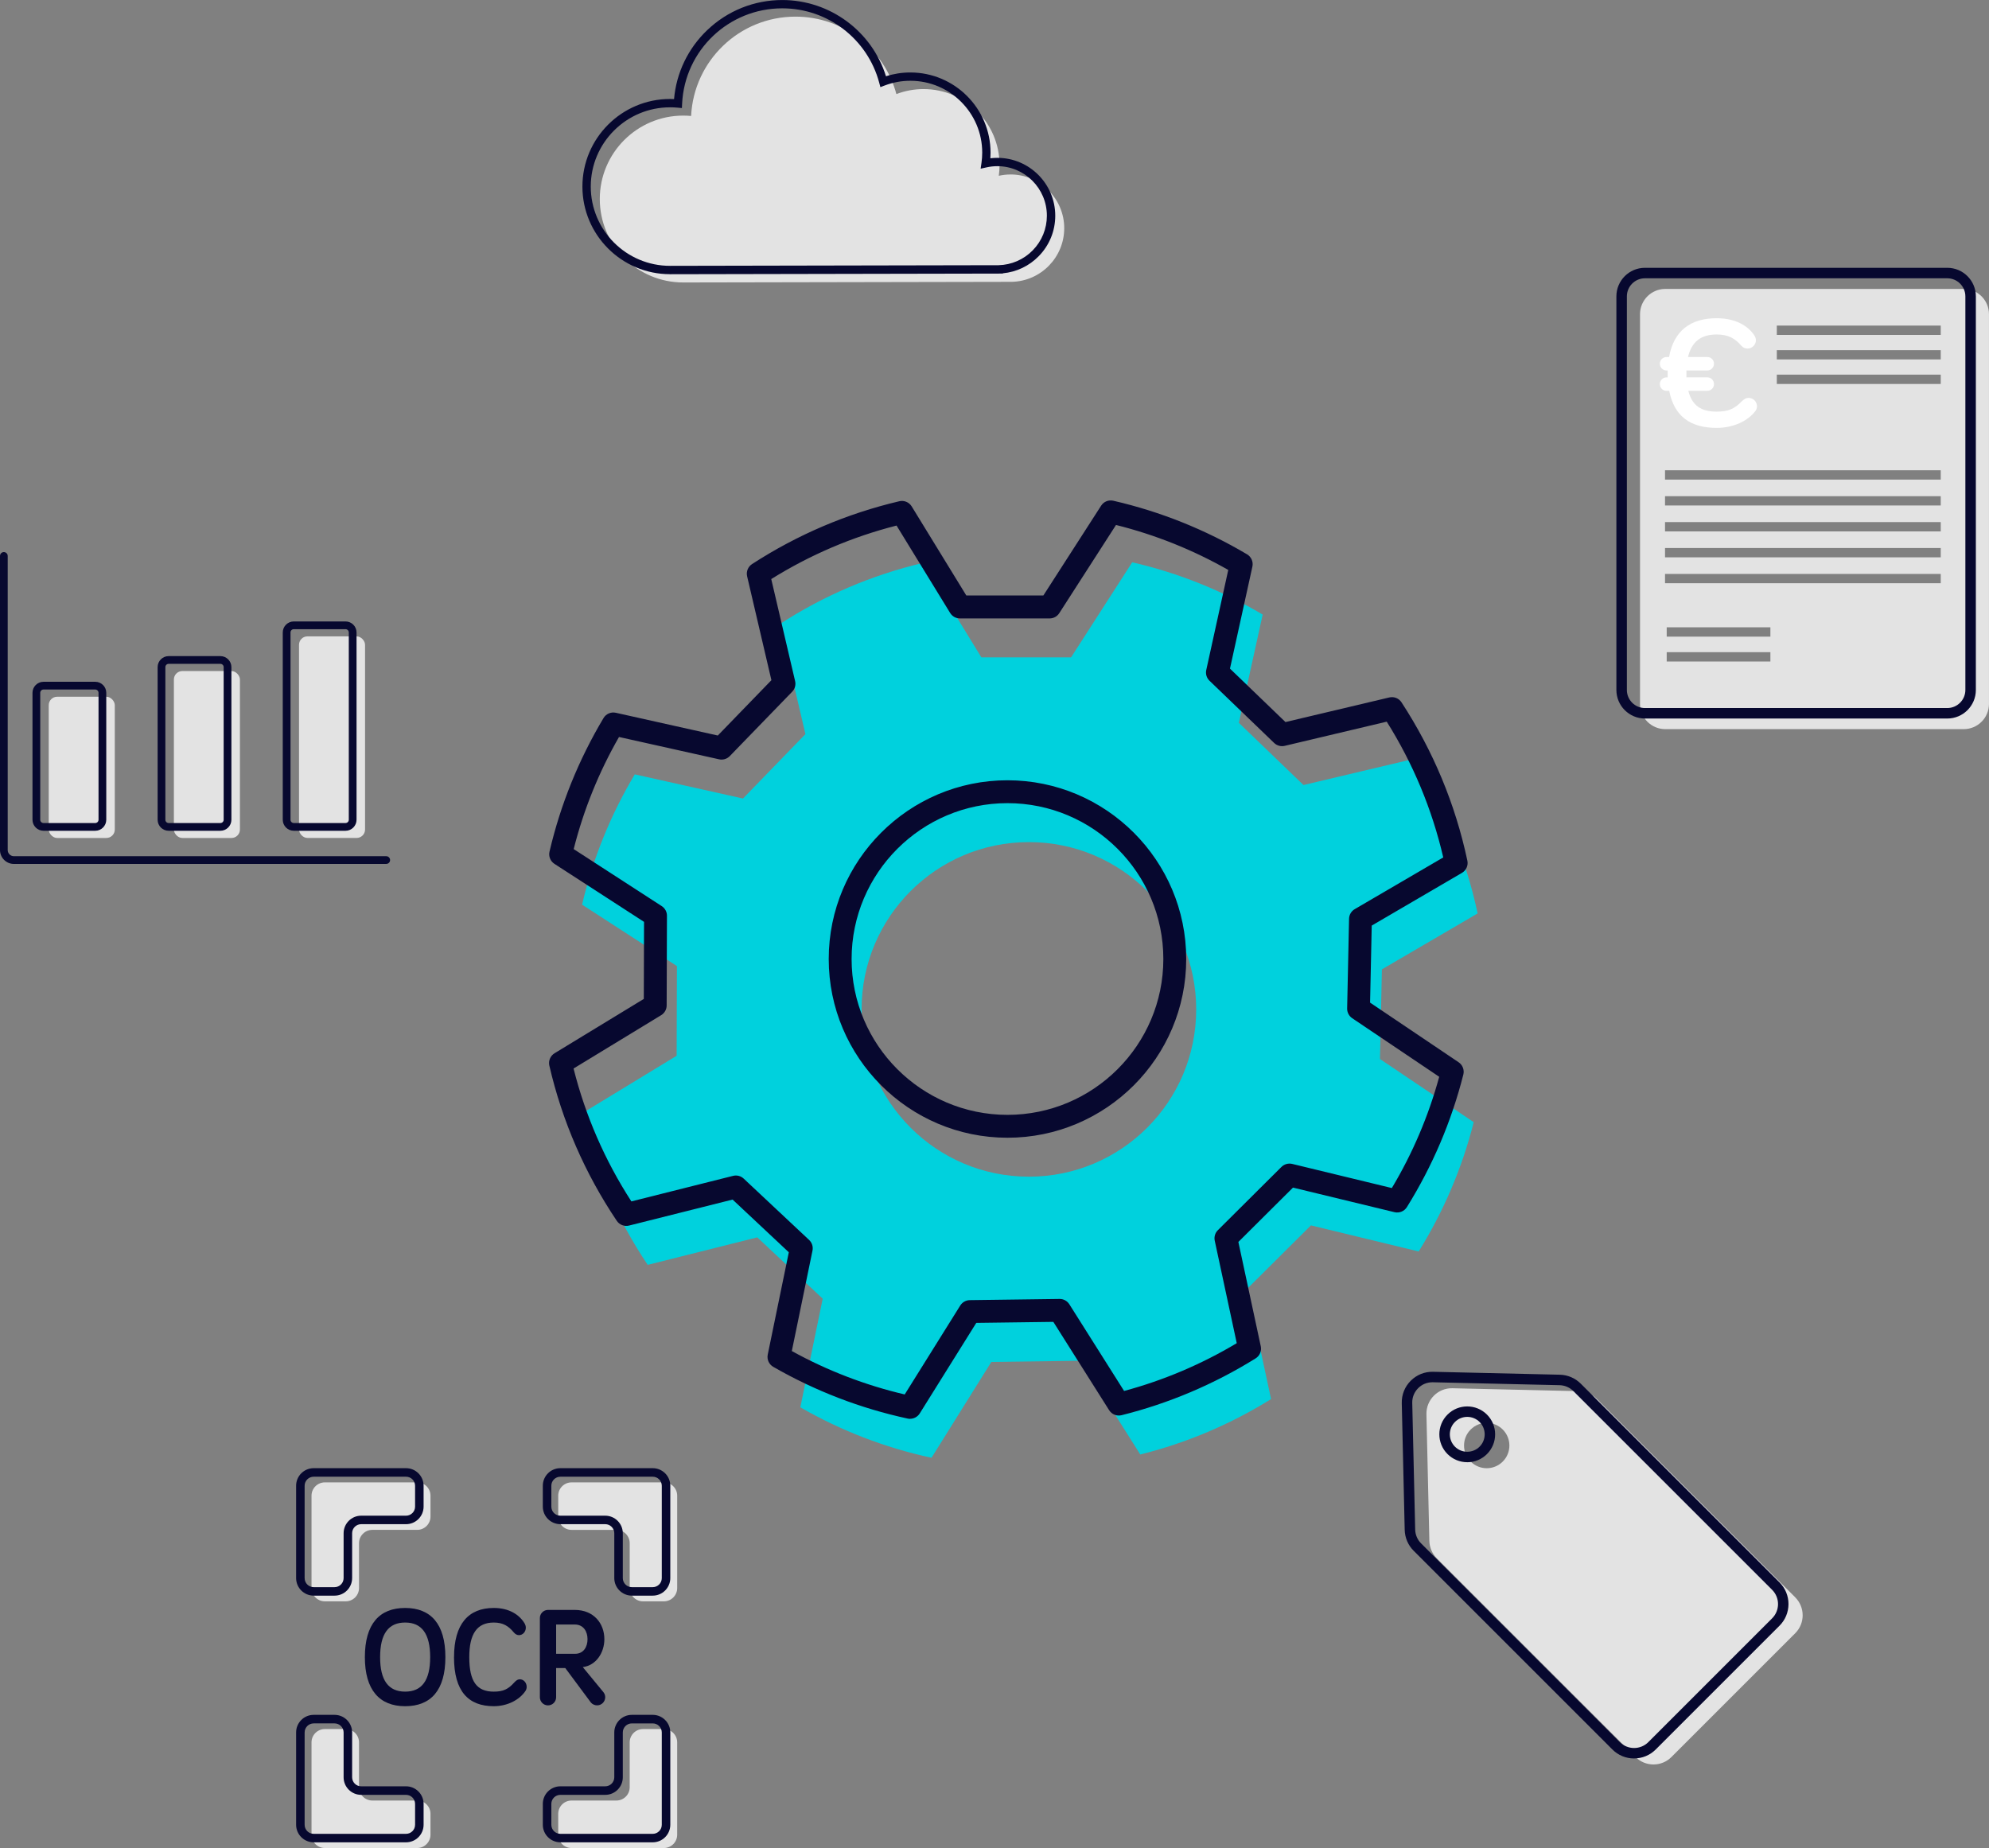 <svg xmlns="http://www.w3.org/2000/svg" id="Layer_2" viewBox="0 0 747.53 694.6"><rect x="0" y="0" width="747.53" height="694.6" fill="#808080" stroke="none"/><g id="Layer_1-2"><path d="m519.36,364.36l35.98-21.03c-4.47-21.02-12.78-40.63-24.15-58.05l-41.3,9.79-24.29-23.38,8.95-40.69c-15.03-8.92-31.51-15.62-49.03-19.65l-22.98,35.73h-33.71s-21.79-35.53-21.79-35.53c-19.48,4.58-37.69,12.47-54,23.04l9.66,41.34-23.46,24.21-40.67-9.08c-8.96,15-15.72,31.47-19.81,48.97l35.65,23.09-.11,33.71-35.61,21.68c4.79,20.64,13.28,39.85,24.74,56.91l41.18-10.34,24.59,23.06-8.41,40.82c15.13,8.71,31.72,15.18,49.3,18.97l22.49-36.02,33.71-.45,22.26,35.24c17.61-4.39,34.15-11.49,49.15-20.83l-8.91-41.51,23.9-23.78,40.49,9.81c9.24-14.85,16.29-31.19,20.69-48.6l-35.23-23.73.72-33.71Zm-132.67,77.92c-34.73,0-62.88-28.15-62.88-62.88,0-34.73,28.15-62.88,62.88-62.88,34.73,0,62.88,28.15,62.88,62.88,0,34.73-28.15,62.88-62.88,62.88Z" fill="#00d1dd"></path><path d="m342.05,533.3c-.3,0-.61-.03-.91-.1-17.78-3.84-34.78-10.39-50.53-19.45-1.61-.93-2.44-2.78-2.07-4.59l7.92-38.47-21.13-19.81-38.9,9.77c-1.76.44-3.61-.27-4.62-1.77-11.99-17.85-20.52-37.47-25.35-58.34-.42-1.81.37-3.68,1.95-4.65l33.55-20.43.09-28.96-33.68-21.81c-1.52-.99-2.26-2.82-1.85-4.59,4.13-17.67,10.96-34.56,20.3-50.2.95-1.59,2.82-2.4,4.63-1.99l38.32,8.55,20.15-20.8-9.13-39.05c-.41-1.77.33-3.6,1.85-4.59,17.03-11.04,35.66-18.99,55.35-23.62,1.81-.42,3.68.36,4.65,1.94l20.53,33.48h28.96l21.71-33.75c.98-1.53,2.81-2.27,4.58-1.86,17.68,4.07,34.58,10.84,50.26,20.14,1.6.95,2.4,2.81,2.01,4.62l-8.43,38.34,20.86,20.09,39.02-9.25c1.77-.42,3.6.31,4.59,1.83,11.9,18.24,20.23,38.26,24.75,59.5.39,1.82-.44,3.67-2.04,4.61l-33.9,19.81-.62,28.95,33.28,22.42c1.5,1.01,2.21,2.86,1.77,4.62-4.45,17.59-11.59,34.35-21.21,49.82-.98,1.57-2.86,2.34-4.66,1.91l-38.15-9.24-20.53,20.43,8.42,39.21c.38,1.77-.39,3.6-1.93,4.55-15.63,9.73-32.58,16.91-50.38,21.36-1.8.45-3.69-.31-4.68-1.88l-20.97-33.2-28.96.38-21.25,34.03c-.8,1.28-2.19,2.02-3.65,2.02Zm-44.45-25.48c13.34,7.35,27.58,12.83,42.42,16.31l20.88-33.43c.78-1.24,2.13-2,3.59-2.02l33.71-.45c1.49-.03,2.89.74,3.69,2l20.58,32.59c14.87-4,29.09-10.04,42.34-17.96l-8.27-38.52c-.31-1.43.13-2.92,1.17-3.95l23.9-23.78c1.06-1.05,2.59-1.48,4.05-1.13l37.44,9.07c7.83-13.1,13.8-27.14,17.8-41.82l-32.7-22.02c-1.21-.82-1.93-2.2-1.9-3.66l.72-33.71c.03-1.5.84-2.87,2.13-3.62l33.27-19.44c-4.2-18.11-11.34-35.25-21.24-51.03l-38.34,9.09c-1.42.34-2.92-.07-3.98-1.09l-24.29-23.38c-1.08-1.04-1.54-2.56-1.22-4.02l8.27-37.63c-13.27-7.55-27.44-13.22-42.19-16.9l-21.33,33.16c-.79,1.23-2.15,1.97-3.62,1.97h-33.71c-1.5,0-2.88-.78-3.67-2.05l-20.15-32.86c-16.65,4.24-32.47,11-47.09,20.11l8.97,38.37c.33,1.42-.08,2.92-1.1,3.97l-23.46,24.21c-1.04,1.07-2.57,1.53-4.03,1.2l-37.6-8.39c-7.59,13.24-13.31,27.39-17.03,42.14l33.09,21.43c1.23.8,1.97,2.16,1.96,3.62l-.11,33.71c0,1.5-.79,2.88-2.06,3.66l-32.93,20.05c4.46,17.75,11.76,34.53,21.73,49.95l38.22-9.6c1.42-.36,2.92.03,3.99,1.03l24.59,23.06c1.09,1.02,1.57,2.54,1.27,4l-7.77,37.75Zm81.04-80.18c-37.04,0-67.18-30.14-67.18-67.18s30.14-67.18,67.18-67.18,67.18,30.14,67.18,67.18-30.14,67.18-67.18,67.18Zm0-125.76c-32.3,0-58.58,26.28-58.58,58.58s26.28,58.58,58.58,58.58,58.58-26.28,58.58-58.58-26.28-58.58-58.58-58.58Z" fill="#07082f"></path><path d="m137.13,622.87c0-12.48,5.49-18.49,15.13-18.49s15.13,6.01,15.13,18.49-5.49,18.44-15.13,18.44-15.13-6.11-15.13-18.44Zm5.73,0c0,8.69,3.1,12.96,9.41,12.96s9.4-4.27,9.4-12.96-3.1-13.01-9.4-13.01-9.41,4.27-9.41,13.01Z" fill="#07082f"></path><path d="m170.64,622.87c0-12.48,5.44-18.49,14.94-18.49,5.78,0,9.55,2.53,11.51,5.69.38.63.53,1.16.53,1.74,0,1.53-1.15,2.79-2.58,2.79-.67,0-1.34-.32-1.96-1.05-1.96-2.37-4.01-3.69-7.5-3.69-6.35,0-9.21,4.32-9.21,13.01,0,9.22,2.86,12.96,9.21,12.96,3.53,0,5.44-.9,7.73-3.48.76-.84,1.38-1.16,2.05-1.16,1.43,0,2.58,1.26,2.58,2.84,0,.63-.19,1.16-.48,1.58-2.29,3.37-6.78,5.69-11.89,5.69-9.5,0-14.94-5.53-14.94-18.44Z" fill="#07082f"></path><path d="m209.01,626.98v10.96c0,1.69-1.37,3.06-3.05,3.06s-3.06-1.37-3.06-3.06v-29.76c0-1.69,1.37-3.06,3.06-3.06h10.06c7.11,0,11.12,5.06,11.12,11.01,0,5-3.06,9.85-8.11,10.48l7.8,9.48c.47.63.63,1.26.63,1.84,0,1.69-1.37,3.06-3.05,3.06-.9,0-1.84-.42-2.37-1.11l-9.59-12.91h-3.42Zm0-16.38v11.01h7.11c3.27,0,4.69-2.69,4.69-5.48s-1.42-5.53-4.85-5.53h-6.95Z" fill="#07082f"></path><path d="m214.8,575.03h16.86c2.76,0,5,2.24,5,5v16.86c0,2.76,2.24,5,5,5h7.85c2.76,0,5-2.24,5-5v-34.71c0-2.76-2.24-5-5-5h-34.71c-2.76,0-5,2.24-5,5v7.85c0,2.76,2.24,5,5,5Z" fill="#e3e3e3"></path><path d="m134.93,596.89v-16.86c0-2.76,2.24-5,5-5h16.86c2.76,0,5-2.24,5-5v-7.85c0-2.76-2.24-5-5-5h-34.71c-2.76,0-5,2.24-5,5v34.71c0,2.76,2.24,5,5,5h7.85c2.76,0,5-2.24,5-5Z" fill="#e3e3e3"></path><path d="m156.79,676.76h-16.86c-2.76,0-5-2.24-5-5v-16.86c0-2.76-2.24-5-5-5h-7.85c-2.76,0-5,2.24-5,5v34.71c0,2.76,2.24,5,5,5h34.71c2.76,0,5-2.24,5-5v-7.85c0-2.76-2.24-5-5-5Z" fill="#e3e3e3"></path><path d="m236.66,654.9v16.86c0,2.76-2.24,5-5,5h-16.86c-2.76,0-5,2.24-5,5v7.85c0,2.76,2.24,5,5,5h34.71c2.76,0,5-2.24,5-5v-34.71c0-2.76-2.24-5-5-5h-7.85c-2.76,0-5,2.24-5,5Z" fill="#e3e3e3"></path><path d="m245.32,599.75h-7.85c-3.64,0-6.6-2.96-6.6-6.6v-16.86c0-1.87-1.52-3.4-3.4-3.4h-16.86c-3.64,0-6.6-2.96-6.6-6.6v-7.85c0-3.64,2.96-6.6,6.6-6.6h34.71c3.64,0,6.6,2.96,6.6,6.6v34.71c0,3.64-2.96,6.6-6.6,6.6Zm-34.71-44.7c-1.87,0-3.4,1.52-3.4,3.4v7.85c0,1.87,1.52,3.4,3.4,3.4h16.86c3.64,0,6.6,2.96,6.6,6.6v16.86c0,1.87,1.52,3.4,3.4,3.4h7.85c1.87,0,3.4-1.52,3.4-3.4v-34.71c0-1.87-1.52-3.4-3.4-3.4h-34.71Z" fill="#07082f"></path><path d="m125.74,599.75h-7.85c-3.64,0-6.6-2.96-6.6-6.6v-34.71c0-3.64,2.96-6.6,6.6-6.6h34.71c3.64,0,6.6,2.96,6.6,6.6v7.85c0,3.64-2.96,6.6-6.6,6.6h-16.86c-1.87,0-3.4,1.52-3.4,3.4v16.86c0,3.64-2.96,6.6-6.6,6.6Zm-7.85-44.7c-1.87,0-3.4,1.52-3.4,3.4v34.71c0,1.87,1.52,3.4,3.4,3.4h7.85c1.87,0,3.4-1.52,3.4-3.4v-16.86c0-3.64,2.96-6.6,6.6-6.6h16.86c1.87,0,3.4-1.52,3.4-3.4v-7.85c0-1.87-1.52-3.4-3.4-3.4h-34.71Z" fill="#07082f"></path><path d="m152.6,692.47h-34.71c-3.64,0-6.6-2.96-6.6-6.6v-34.71c0-3.64,2.96-6.6,6.6-6.6h7.85c3.64,0,6.6,2.96,6.6,6.6v16.86c0,1.87,1.52,3.4,3.4,3.4h16.86c3.64,0,6.6,2.96,6.6,6.6v7.85c0,3.64-2.96,6.6-6.6,6.6Zm-34.71-44.7c-1.87,0-3.4,1.52-3.4,3.4v34.71c0,1.87,1.52,3.4,3.4,3.4h34.71c1.87,0,3.4-1.52,3.4-3.4v-7.85c0-1.87-1.52-3.4-3.4-3.4h-16.86c-3.64,0-6.6-2.96-6.6-6.6v-16.86c0-1.87-1.52-3.4-3.4-3.4h-7.85Z" fill="#07082f"></path><path d="m245.32,692.47h-34.71c-3.64,0-6.6-2.96-6.6-6.6v-7.85c0-3.64,2.96-6.6,6.6-6.6h16.86c1.87,0,3.4-1.52,3.4-3.4v-16.86c0-3.64,2.96-6.6,6.6-6.6h7.85c3.64,0,6.6,2.96,6.6,6.6v34.71c0,3.64-2.96,6.6-6.6,6.6Zm-34.71-17.84c-1.87,0-3.4,1.52-3.4,3.4v7.85c0,1.87,1.52,3.4,3.4,3.4h34.71c1.87,0,3.4-1.52,3.4-3.4v-34.71c0-1.87-1.52-3.4-3.4-3.4h-7.85c-1.87,0-3.4,1.52-3.4,3.4v16.86c0,3.64-2.96,6.6-6.6,6.6h-16.86Z" fill="#07082f"></path><path d="m674.71,600.38l-74.69-74.69c-1.74-1.74-4.08-2.74-6.53-2.79l-47.62-1.1c-5.44-.13-9.89,4.32-9.77,9.77l1.1,47.62c.06,2.46,1.06,4.8,2.79,6.53l74.69,74.69c3.73,3.73,9.78,3.73,13.5,0l46.52-46.52c3.73-3.73,3.73-9.78,0-13.5Zm-121.98-51.02c-3.33-3.33-3.33-8.72,0-12.05,3.33-3.33,8.72-3.33,12.05,0,3.33,3.33,3.33,8.72,0,12.05-3.33,3.33-8.72,3.33-12.05,0Z" fill="#e3e3e3"></path><path d="m614.13,660.95c-3.08,0-5.97-1.2-8.14-3.37l-74.69-74.69c-2.1-2.1-3.3-4.9-3.37-7.88l-1.1-47.62c-.07-3.18,1.12-6.16,3.37-8.41,2.25-2.25,5.24-3.45,8.41-3.37l47.62,1.1c2.98.07,5.77,1.27,7.88,3.37l74.69,74.69c2.18,2.18,3.37,5.07,3.37,8.14s-1.2,5.97-3.37,8.14l-46.52,46.52c-2.18,2.18-5.07,3.37-8.14,3.37Zm-75.79-141.4c-2.02,0-3.92.78-5.35,2.22-1.48,1.48-2.27,3.44-2.22,5.53l1.1,47.62c.05,1.96.83,3.8,2.22,5.19l74.69,74.69c2.96,2.96,7.77,2.96,10.72,0l46.52-46.52c1.43-1.43,2.22-3.34,2.22-5.36s-.79-3.93-2.22-5.36h0l-74.69-74.69c-1.39-1.39-3.23-2.17-5.19-2.22l-47.62-1.1c-.06,0-.12,0-.18,0Zm13.1,30.05c-2.8,0-5.44-1.09-7.42-3.07-4.09-4.09-4.09-10.74,0-14.83,4.09-4.09,10.74-4.09,14.83,0,1.98,1.98,3.07,4.62,3.07,7.42s-1.09,5.44-3.07,7.42c-1.98,1.98-4.61,3.07-7.42,3.07Zm0-17.04c-1.68,0-3.36.64-4.63,1.92-2.55,2.55-2.55,6.71,0,9.27,2.55,2.56,6.71,2.56,9.27,0,2.55-2.55,2.55-6.71,0-9.27-1.28-1.28-2.96-1.92-4.63-1.92Z" fill="#07082f"></path><path d="m738.03,108.6h-112.17c-5.24,0-9.49,4.25-9.49,9.49v146.48c0,5.24,4.25,9.49,9.49,9.49h112.17c5.24,0,9.49-4.25,9.49-9.49V118.09c0-5.24-4.25-9.49-9.49-9.49Zm-72.66,140.03h-38.97v-3.5h38.97v3.5Zm0-9.34h-38.97v-3.5h38.97v3.5Zm64.02-20.07h-103.62v-3.5h103.62v3.5Zm0-9.74h-103.62v-3.5h103.62v3.5Zm0-9.74h-103.62v-3.5h103.62v3.5Zm0-9.74h-103.62v-3.5h103.62v3.5Zm0-9.74h-103.62v-3.5h103.62v3.5Zm0-35.94h-61.61v-3.5h61.61v3.5Zm0-9.22h-61.61v-3.5h61.61v3.5Zm0-9.22h-61.61v-3.5h61.61v3.5Z" fill="#e3e3e3"></path><path d="m731.86,270.07h-113.64c-5.92,0-10.73-4.81-10.73-10.73V111.39c0-5.92,4.81-10.73,10.73-10.73h113.64c5.92,0,10.73,4.81,10.73,10.73v147.95c0,5.92-4.81,10.73-10.73,10.73Zm-113.64-165.47c-3.74,0-6.79,3.05-6.79,6.79v147.95c0,3.74,3.05,6.79,6.79,6.79h113.64c3.74,0,6.79-3.05,6.79-6.79V111.39c0-3.74-3.05-6.79-6.79-6.79h-113.64Z" fill="#07082f"></path><path d="m634.53,146.9c1.41,5.52,4.76,7.82,10.64,7.82,4.35,0,6.64-1,9.46-3.88.94-.94,1.7-1.29,2.53-1.29,1.76,0,3.17,1.41,3.17,3.17,0,.71-.24,1.29-.59,1.76-2.82,3.76-8.29,6.35-14.58,6.35-9.7,0-15.93-4.23-17.81-13.93h-1c-1.41,0-2.53-1.12-2.53-2.53s1.12-2.53,2.53-2.53h.41v-2.59h-.41c-1.41,0-2.53-1.12-2.53-2.53s1.12-2.53,2.53-2.53h.94c1.76-9.81,7.99-14.58,17.87-14.58,7.11,0,11.7,2.82,14.11,6.35.47.71.65,1.29.65,1.94,0,1.7-1.41,3.11-3.17,3.11-.82,0-1.65-.29-2.41-1.18-2.35-2.7-4.88-4.11-9.17-4.11-5.99,0-9.4,2.82-10.76,8.46h7.23c1.41,0,2.53,1.12,2.53,2.53s-1.12,2.53-2.53,2.53h-7.82v2.59h7.82c1.41,0,2.53,1.12,2.53,2.53s-1.12,2.53-2.53,2.53h-7.11Z" fill="#fff"></path><path d="m145.16,324.73H5.23c-2.88,0-5.23-2.34-5.23-5.23v-110.54c0-.8.65-1.45,1.45-1.45s1.45.65,1.45,1.45v110.54c0,1.28,1.04,2.32,2.32,2.32h139.94c.8,0,1.45.65,1.45,1.45s-.65,1.45-1.45,1.45Z" fill="#07082f"></path><rect x="18.32" y="261.88" width="24.82" height="53.09" rx="3.17" ry="3.17" fill="#e3e3e3"></rect><rect x="65.35" y="252.23" width="24.82" height="62.74" rx="3.17" ry="3.17" fill="#e3e3e3"></rect><rect x="112.38" y="239.19" width="24.82" height="75.77" rx="3.17" ry="3.17" fill="#e3e3e3"></rect><path d="m35.8,312.26h-19.45c-2.28,0-4.14-1.86-4.14-4.14v-47.72c0-2.28,1.86-4.14,4.14-4.14h19.45c2.28,0,4.14,1.86,4.14,4.14v47.72c0,2.28-1.86,4.14-4.14,4.14Zm-19.45-53.09c-.68,0-1.23.55-1.23,1.23v47.72c0,.68.55,1.23,1.23,1.23h19.45c.68,0,1.23-.55,1.23-1.23v-47.72c0-.68-.55-1.23-1.23-1.23h-19.45Z" fill="#07082f"></path><path d="m82.83,312.26h-19.45c-2.28,0-4.14-1.86-4.14-4.14v-57.37c0-2.28,1.86-4.14,4.14-4.14h19.45c2.28,0,4.14,1.86,4.14,4.14v57.37c0,2.28-1.86,4.14-4.14,4.14Zm-19.45-62.74c-.68,0-1.23.55-1.23,1.23v57.37c0,.68.55,1.23,1.23,1.23h19.45c.68,0,1.23-.55,1.23-1.23v-57.37c0-.68-.55-1.23-1.23-1.23h-19.45Z" fill="#07082f"></path><path d="m129.86,312.26h-19.45c-2.28,0-4.14-1.86-4.14-4.14v-70.4c0-2.28,1.86-4.14,4.14-4.14h19.45c2.28,0,4.14,1.86,4.14,4.14v70.4c0,2.28-1.86,4.14-4.14,4.14Zm-19.45-75.77c-.68,0-1.23.55-1.23,1.23v70.4c0,.68.55,1.23,1.23,1.23h19.45c.68,0,1.23-.55,1.23-1.23v-70.4c0-.68-.55-1.23-1.23-1.23h-19.45Z" fill="#07082f"></path><path d="m379.8,65.58c-1.52,0-2.99.17-4.42.49.18-1.31.28-2.65.28-4.02,0-15.78-12.79-28.57-28.57-28.57-3.6,0-7.03.67-10.2,1.88-4.48-16.76-19.76-29.11-37.93-29.11-21.04,0-38.21,16.55-39.22,37.34-.98-.09-1.96-.14-2.96-.14-17.32,0-31.36,14.04-31.36,31.36s14.04,31.36,31.36,31.36c1.33,0,123.5-.24,123.5-.24h0c10.92-.27,19.69-9.2,19.69-20.18s-9.03-20.18-20.18-20.18Z" fill="#e3e3e3"></path><path d="m251.82,103.06c-18.16,0-32.93-14.77-32.93-32.93s14.77-32.93,32.93-32.93c.5,0,1,.01,1.51.04.86-9.87,5.25-19.03,12.47-25.92,7.63-7.29,17.65-11.31,28.2-11.31,17.9,0,33.69,11.7,38.98,28.65,2.95-.94,6.03-1.42,9.16-1.42,16.62,0,30.14,13.52,30.14,30.13,0,.7-.03,1.41-.07,2.12.88-.11,1.76-.16,2.64-.16,11.99,0,21.75,9.76,21.75,21.75,0,5.72-2.2,11.12-6.2,15.2-3.63,3.71-8.38,5.97-13.49,6.44v.09l-1.57.02c-1.22,0-122.19.24-123.51.24Zm0-62.72c-16.43,0-29.79,13.37-29.79,29.79s13.37,29.79,29.79,29.79c1.27,0,115.06-.23,123.07-.24h.4c4.88-.13,9.44-2.11,12.86-5.6,3.42-3.5,5.3-8.12,5.3-13.01,0-10.26-8.35-18.61-18.61-18.61-1.36,0-2.73.15-4.07.45l-2.21.49.32-2.24c.18-1.26.27-2.54.27-3.8,0-14.89-12.11-27-27-27-3.32,0-6.56.6-9.64,1.77l-1.63.62-.45-1.68c-4.39-16.45-19.37-27.94-36.42-27.94-20.14,0-36.68,15.74-37.65,35.84l-.08,1.64-1.63-.15c-.95-.09-1.89-.13-2.82-.13Z" fill="#07082f"></path></g></svg>